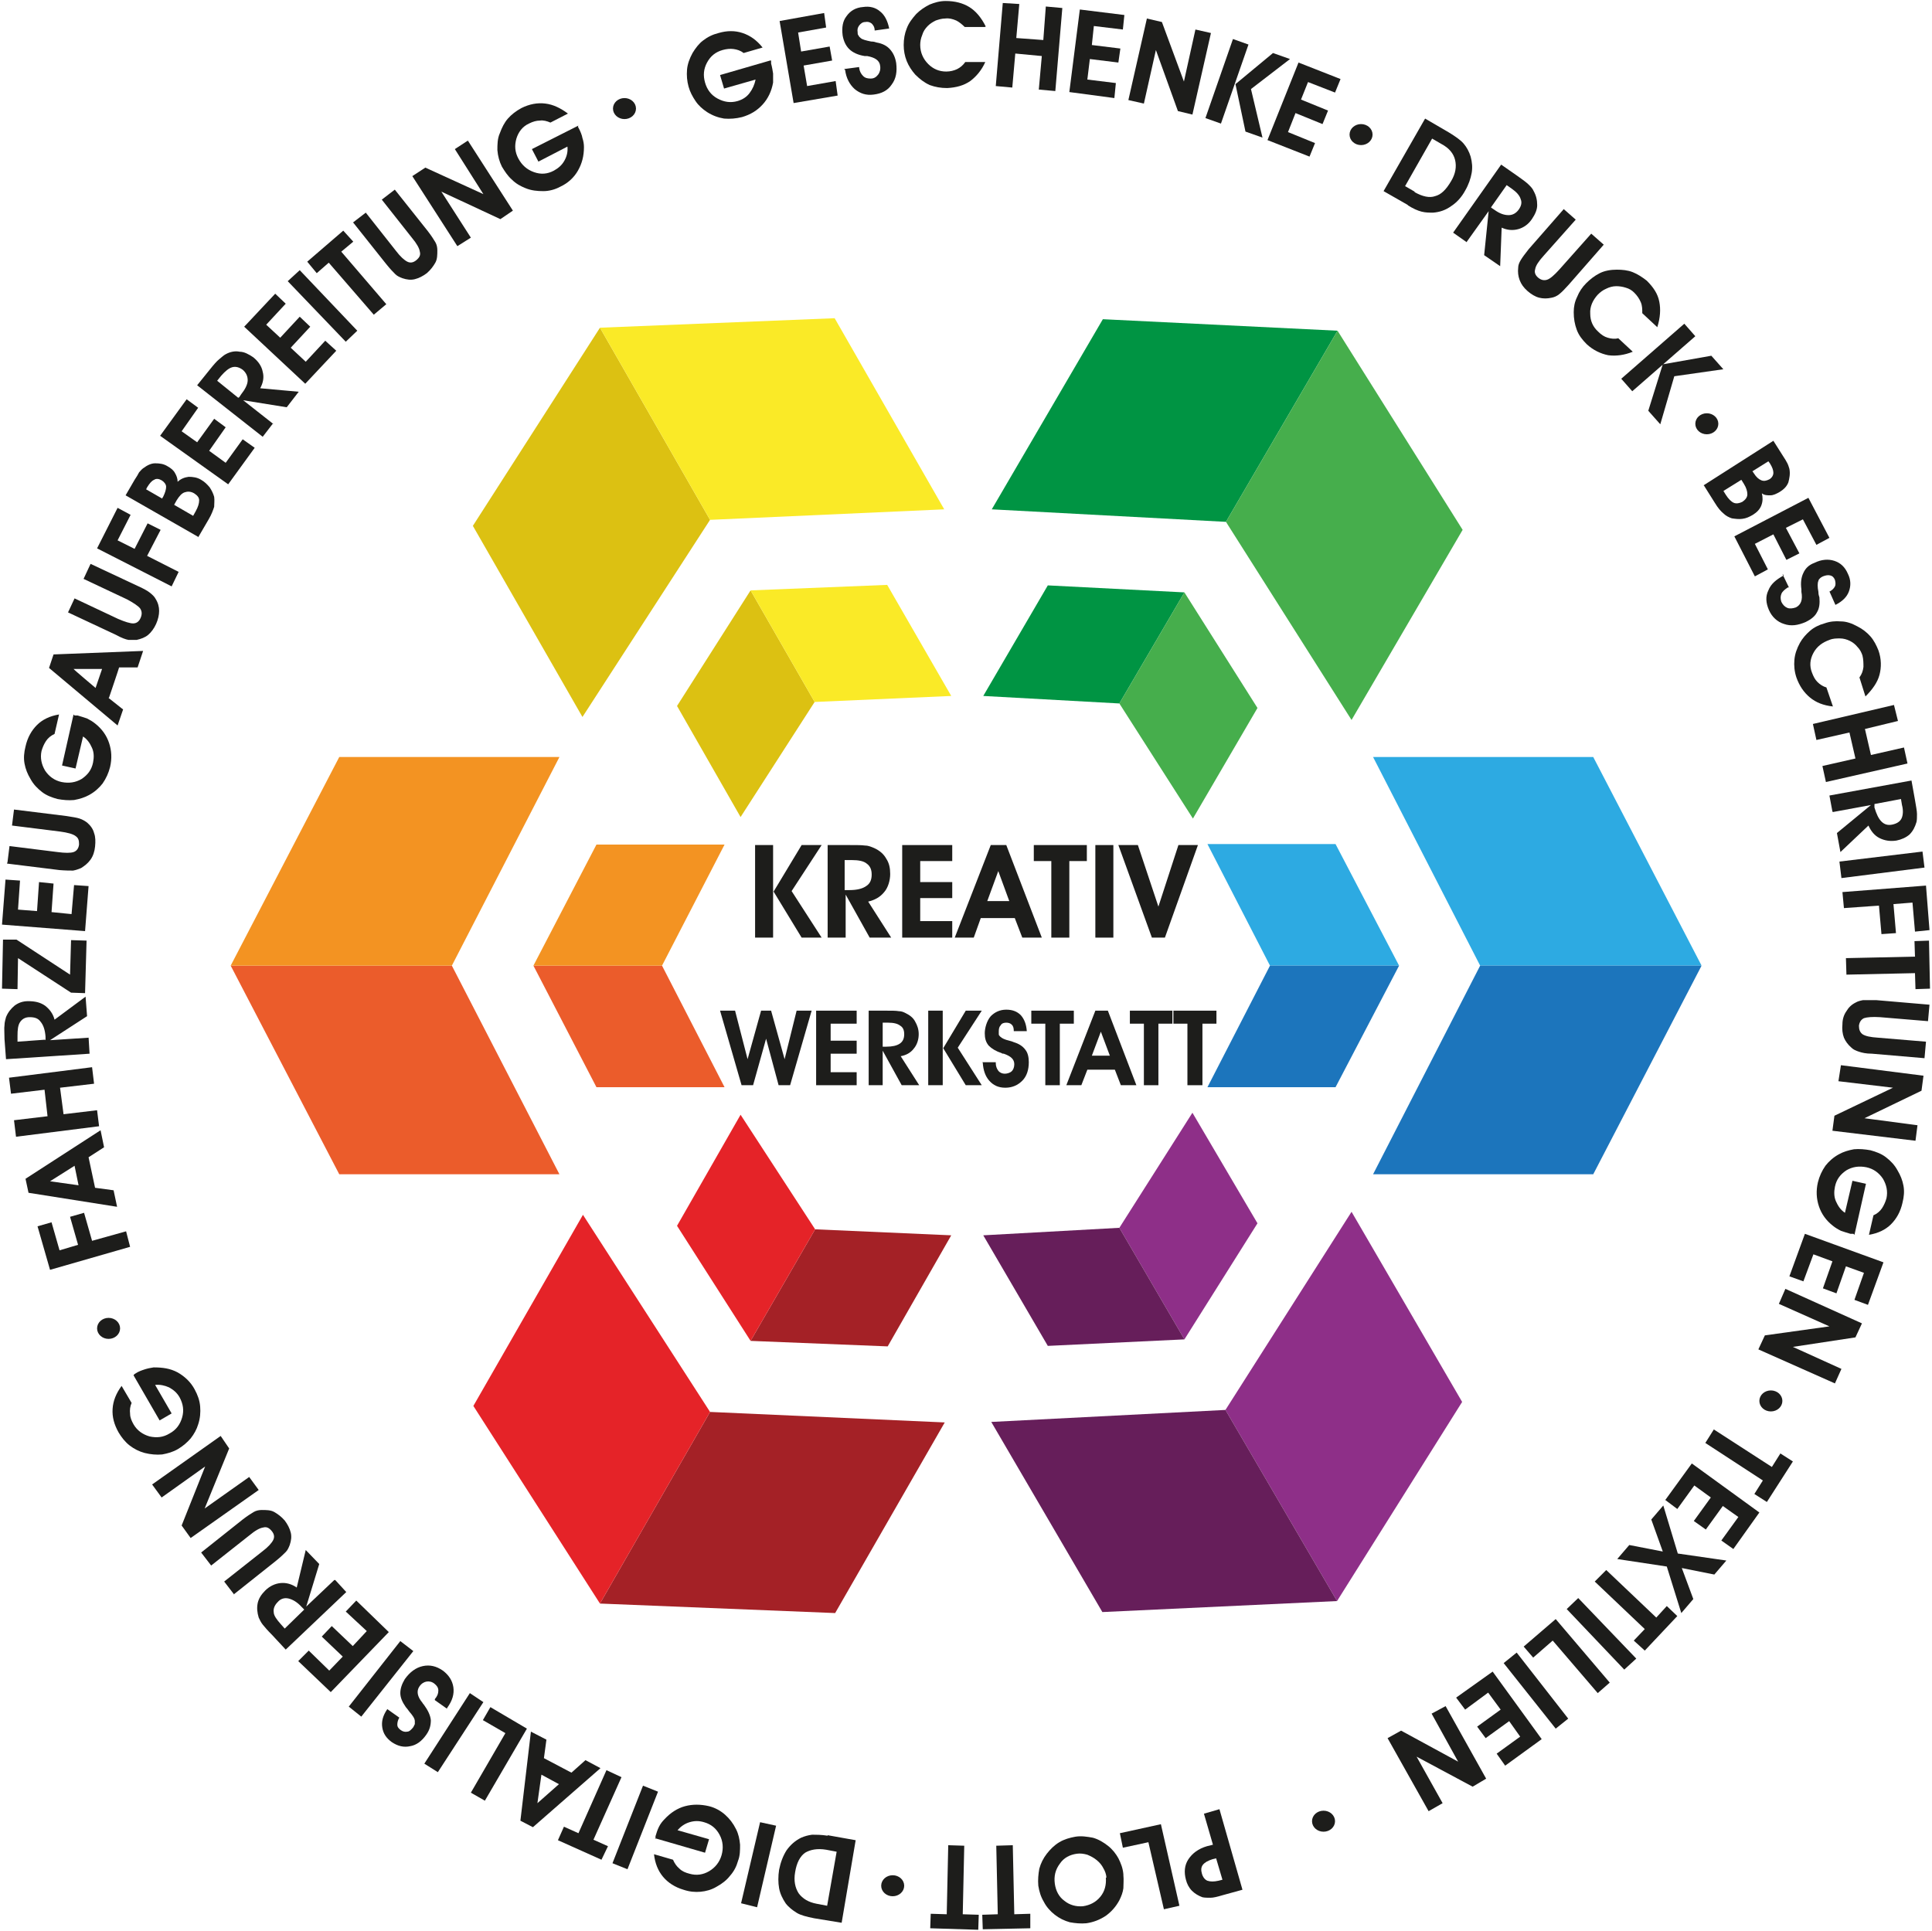 <?xml version="1.0" encoding="UTF-8"?>
<svg id="Ebene_1" data-name="Ebene 1" xmlns="http://www.w3.org/2000/svg" version="1.1" viewBox="0 0 386.1 385.9">
  <defs>
    <style>
      .cls-1 {
        fill: #f39322;
      }

      .cls-1, .cls-2, .cls-3, .cls-4, .cls-5, .cls-6, .cls-7, .cls-8, .cls-9, .cls-10, .cls-11, .cls-12, .cls-13 {
        stroke-width: 0px;
      }

      .cls-2 {
        fill: #eb5c2b;
      }

      .cls-3 {
        fill: #46ae4c;
      }

      .cls-4 {
        fill: #009443;
      }

      .cls-5 {
        fill: #8e2f88;
      }

      .cls-6 {
        fill: #e52328;
      }

      .cls-7 {
        fill: #faea27;
      }

      .cls-8 {
        fill: #a42126;
      }

      .cls-9 {
        fill: #661e5a;
      }

      .cls-10, .cls-14 {
        fill: #1d1d1b;
      }

      .cls-11 {
        fill: #1c75bc;
      }

      .cls-12 {
        fill: #2daae2;
      }

      .cls-14 {
        fill-rule: evenodd;
        stroke: #1d1d1b;
        stroke-miterlimit: 22.9;
        stroke-width: .6px;
      }

      .cls-13 {
        fill: #dcc112;
      }
    </style>
  </defs>
  <polygon class="cls-2" points="46.1 193 67.8 234.7 111.8 234.7 90.3 193 46.1 193 46.1 193"/>
  <polygon class="cls-1" points="111.8 151.3 67.8 151.3 46.1 193 90.3 193 111.8 151.3 111.8 151.3"/>
  <polygon class="cls-2" points="106.6 193 119.2 217.3 144.8 217.3 132.3 193 106.6 193 106.6 193"/>
  <polygon class="cls-1" points="144.8 168.8 119.2 168.8 106.6 193 132.3 193 144.8 168.8 144.8 168.8"/>
  <polygon class="cls-13" points="119.9 65.5 94.5 105.1 116.4 143.3 141.9 103.9 119.9 65.5 119.9 65.5"/>
  <polygon class="cls-7" points="188.7 101.8 166.8 63.6 166.8 63.6 119.9 65.5 141.9 103.9 188.7 101.8 188.7 101.8"/>
  <polygon class="cls-13" points="150 118 135.3 141.1 148 163.3 162.8 140.3 150 118 150 118"/>
  <polygon class="cls-7" points="190.1 139.1 177.3 116.9 150 118 162.8 140.3 190.1 139.1 190.1 139.1"/>
  <polygon class="cls-4" points="267.3 66.1 220.4 63.8 198.2 101.8 245 104.3 267.3 66.1 267.3 66.1"/>
  <polygon class="cls-3" points="270.1 143.9 292.3 105.9 267.3 66.1 245 104.3 270.1 143.9 270.1 143.9"/>
  <polygon class="cls-4" points="236.7 118.4 209.4 117 196.5 139.1 223.7 140.6 236.7 118.4 236.7 118.4"/>
  <polygon class="cls-3" points="238.4 163.6 251.3 141.5 236.7 118.4 223.7 140.6 238.4 163.6 238.4 163.6"/>
  <polygon class="cls-12" points="340 192.9 318.4 151.3 274.4 151.3 295.8 193 340 193 340 192.9 340 192.9"/>
  <polygon class="cls-11" points="274.4 234.7 318.4 234.7 340 193.1 340 193 295.8 193 274.4 234.7 274.4 234.7"/>
  <polygon class="cls-12" points="279.6 193 266.9 168.7 241.3 168.7 253.8 193 279.6 193 279.6 193"/>
  <polygon class="cls-11" points="241.3 217.3 266.9 217.3 279.6 193 253.8 193 241.3 217.3 241.3 217.3"/>
  <polygon class="cls-5" points="267.2 320 292.2 280.2 270.1 242.2 244.9 281.8 267.2 320 267.2 320"/>
  <polygon class="cls-9" points="198.1 284.2 220.3 322.2 267.2 320 244.9 281.8 198.1 284.2 198.1 284.2"/>
  <polygon class="cls-5" points="236.7 267.7 251.3 244.5 238.3 222.4 223.7 245.4 236.7 267.7 236.7 267.7"/>
  <polygon class="cls-9" points="196.5 246.9 209.4 269 236.7 267.7 223.7 245.4 196.5 246.9 196.5 246.9"/>
  <polygon class="cls-8" points="119.9 320.5 166.9 322.4 188.8 284.3 141.9 282.2 119.9 320.5 119.9 320.5"/>
  <polygon class="cls-6" points="116.5 242.8 94.6 281 119.9 320.5 141.9 282.2 116.5 242.8 116.5 242.8"/>
  <polygon class="cls-8" points="150 268 177.4 269.1 190.1 246.9 162.9 245.7 150 268 150 268"/>
  <polygon class="cls-6" points="148 222.8 135.3 245 150 268 162.9 245.7 148 222.8 148 222.8"/>
  <path class="cls-10" d="M154.6,178.2l5.6-9.3h4l-6,9.2,6,9.3h-4l-5.6-9.2h0ZM154.5,187.4h-3.6v-18.5h3.6v18.5h0Z"/>
  <path class="cls-10" d="M169,177.9h.8c1.5,0,2.6-.3,3.3-.8.8-.5,1.1-1.3,1.1-2.3s-.3-1.7-1-2.2c-.6-.5-1.6-.7-3-.7h-1.4v6h0ZM169,187.4h-3.6v-18.5h4.4c1.4,0,2.4,0,3.1.1.7,0,1.3.3,1.8.5,1.1.5,1.9,1.2,2.4,2.1.6.9.8,1.9.8,3.1s-.4,2.7-1.2,3.6c-.8,1-1.9,1.6-3.2,1.9l4.6,7.2h-4.3l-4.8-8.6v8.6h0Z"/>
  <polygon class="cls-10" points="190.3 187.4 180.3 187.4 180.3 168.9 190.3 168.9 190.3 172.1 183.9 172.1 183.9 176.3 190.3 176.3 190.3 179.5 183.9 179.5 183.9 184.1 190.3 184.1 190.3 187.4 190.3 187.4"/>
  <path class="cls-10" d="M201.7,180.1l-2.2-6-2.2,6h4.4ZM196,183.5l-1.4,3.9h-3.8l7.2-18.5h3.1l7.1,18.5h-3.9l-1.5-3.9h-6.9Z"/>
  <polygon class="cls-10" points="217.2 168.9 217.2 172.1 213.7 172.1 213.7 187.4 210.1 187.4 210.1 172.1 206.6 172.1 206.6 168.9 217.2 168.9 217.2 168.9"/>
  <polygon class="cls-10" points="218.9 187.4 218.9 168.9 222.5 168.9 222.5 187.4 218.9 187.4 218.9 187.4"/>
  <polygon class="cls-10" points="232.8 187.4 230.2 187.4 223.5 168.9 227.4 168.9 231.5 181.2 235.5 168.9 239.4 168.9 232.8 187.4 232.8 187.4"/>
  <polygon class="cls-10" points="143.9 202 146.9 202 149.4 211.7 152.1 202 154.1 202 156.8 211.7 159.2 202 162.2 202 157.9 216.9 155.6 216.9 153.1 207.6 150.5 216.9 148.2 216.9 143.9 202 143.9 202"/>
  <polygon class="cls-10" points="171.2 216.9 163.1 216.9 163.1 202 171.2 202 171.2 204.6 166 204.6 166 208 171.2 208 171.2 210.6 166 210.6 166 214.3 171.2 214.3 171.2 216.9 171.2 216.9"/>
  <path class="cls-10" d="M176.5,209.2h.6c1.2,0,2.1-.2,2.7-.6.6-.4.9-1,.9-1.9s-.3-1.4-.8-1.7c-.5-.4-1.3-.6-2.4-.6h-1.1v4.8h0ZM176.5,216.9h-2.9v-14.9h3.5c1.1,0,2,0,2.5.1.6,0,1,.2,1.4.4.8.4,1.5.9,1.9,1.7.4.7.7,1.5.7,2.5s-.3,2.1-1,2.9c-.6.8-1.5,1.3-2.6,1.5l3.7,5.8h-3.5l-3.8-6.9v6.9h0Z"/>
  <path class="cls-10" d="M188.5,209.5l4.5-7.5h3.2l-4.8,7.4,4.8,7.5h-3.2l-4.5-7.4h0ZM188.4,216.9h-2.9v-14.9h2.9v14.9h0Z"/>
  <path class="cls-10" d="M196.3,212.3h2.7s0,.2,0,.2c0,.6.2,1.1.5,1.5.3.4.8.6,1.3.6s1.1-.2,1.4-.5c.3-.3.5-.8.5-1.4,0-1-.7-1.6-2.1-2.1-.2,0-.3,0-.4-.1-1.2-.4-2-.9-2.6-1.5-.6-.7-.8-1.5-.8-2.5s.4-2.5,1.2-3.4c.8-.8,1.8-1.3,3.1-1.3s2.2.4,2.9,1.1c.7.8,1.1,1.8,1.2,3.2h-2.6c0-.6-.1-1-.4-1.3-.3-.3-.7-.4-1.1-.4s-.9.1-1.1.5c-.3.3-.4.7-.4,1.2s0,.4,0,.6c0,.2.1.3.3.5.3.3.9.6,1.8.8.4.1.7.2.9.3,1,.3,1.8.8,2.3,1.5.5.6.7,1.5.7,2.5,0,1.5-.4,2.8-1.3,3.7-.9.9-2,1.4-3.4,1.4s-2.4-.5-3.2-1.4c-.8-.9-1.2-2.1-1.3-3.6h0Z"/>
  <polygon class="cls-10" points="214.6 202 214.6 204.6 211.8 204.6 211.8 216.9 208.9 216.9 208.9 204.6 206.1 204.6 206.1 202 214.6 202 214.6 202"/>
  <path class="cls-10" d="M221.8,211l-1.8-4.8-1.8,4.8h3.6ZM217.3,213.8l-1.2,3.1h-3l5.8-14.9h2.5l5.7,14.9h-3.1l-1.2-3.1h-5.5Z"/>
  <polygon class="cls-10" points="234.3 202 234.3 204.6 231.5 204.6 231.5 216.9 228.6 216.9 228.6 204.6 225.8 204.6 225.8 202 234.3 202 234.3 202"/>
  <polygon class="cls-10" points="243.1 202 243.1 204.6 240.3 204.6 240.3 216.9 237.3 216.9 237.3 204.6 234.5 204.6 234.5 202 243.1 202 243.1 202"/>
  <path class="cls-14" d="M178.4,375.1c1.1,0,2,.8,2,1.8s-.9,1.8-2,1.8-2-.8-2-1.8.9-1.8,2-1.8h0Z"/>
  <path class="cls-14" d="M264.5,362.2c1.1,0,2,.8,2,1.8s-.9,1.8-2,1.8-2-.8-2-1.8.9-1.8,2-1.8h0Z"/>
  <path class="cls-14" d="M353.9,278.2c1.1,0,2,.8,2,1.8s-.9,1.8-2,1.8-2-.8-2-1.8.9-1.8,2-1.8h0Z"/>
  <path class="cls-14" d="M124.8,19.9c1.1,0,2,.8,2,1.8s-.9,1.8-2,1.8-2-.8-2-1.8.9-1.8,2-1.8h0Z"/>
  <path class="cls-14" d="M272,25.1c1.1,0,2,.8,2,1.8s-.9,1.8-2,1.8-2-.8-2-1.8.9-1.8,2-1.8h0Z"/>
  <path class="cls-14" d="M341.1,82.9c1.1,0,2,.8,2,1.8s-.9,1.8-2,1.8-2-.8-2-1.8.9-1.8,2-1.8h0Z"/>
  <path class="cls-14" d="M21.7,263.7c1.1,0,2,.8,2,1.8s-.9,1.8-2,1.8-2-.8-2-1.8.9-1.8,2-1.8h0Z"/>
  <path class="cls-10" d="M243.1,371.4l-.8.2c-.9.3-1.5.6-1.9,1.1-.4.5-.4,1.1-.2,1.8.2.7.6,1.2,1.1,1.4.6.2,1.3.2,2.2,0l.8-.2-1.3-4.4h0ZM240.6,362.5l3.1-.9,4.6,16.1-4,1.1c-1,.3-1.8.5-2.4.5-.6,0-1.1,0-1.6-.1-.8-.3-1.5-.7-2.1-1.3-.6-.6-1-1.4-1.2-2.2-.4-1.5-.3-2.9.5-4.1.8-1.2,2-2.1,3.7-2.6l1.2-.3-1.8-6.2h0Z"/>
  <polygon class="cls-10" points="223.8 366.4 232 364.6 235.7 380.9 232.6 381.6 229.5 368.2 224.4 369.3 223.8 366.4 223.8 366.4"/>
  <path class="cls-10" d="M221.1,375.3c0-.7-.3-1.4-.6-1.9-.3-.6-.7-1.1-1.3-1.6-.6-.5-1.2-.8-1.9-1.1-.7-.2-1.4-.3-2.1-.2-1.4.2-2.6.8-3.4,2-.9,1.2-1.2,2.5-1,4,.2,1.4.8,2.6,1.9,3.4,1.1.9,2.4,1.2,3.7,1.1,1.4-.2,2.6-.8,3.5-1.9.9-1.1,1.2-2.4,1.1-3.8h0ZM224.5,374.8c.1.9,0,1.8,0,2.6-.1.8-.4,1.6-.8,2.4-.7,1.3-1.6,2.3-2.7,3.1-1.2.8-2.5,1.3-3.9,1.5-1.1.1-2.2,0-3.3-.2-1.1-.3-2.1-.8-3-1.5-.9-.7-1.7-1.6-2.2-2.6-.6-1-.9-2-1.1-3.2-.1-1.2,0-2.3.2-3.4.3-1.1.8-2.1,1.5-3,.7-.9,1.5-1.7,2.5-2.3,1-.6,2.1-.9,3.2-1.1,1.2-.2,2.4,0,3.5.2,1.1.3,2.1.9,3,1.6.9.7,1.6,1.6,2.1,2.5.5,1,.9,2,1,3.2h0Z"/>
  <polygon class="cls-10" points="196.4 385.6 196.3 382.7 199.4 382.6 199.1 368.9 202.4 368.8 202.7 382.6 205.9 382.5 205.9 385.4 196.4 385.6 196.4 385.6"/>
  <polygon class="cls-10" points="185.9 385.4 186 382.5 189.2 382.6 189.5 368.8 192.7 368.9 192.4 382.6 195.6 382.7 195.5 385.7 185.9 385.4 185.9 385.4"/>
  <path class="cls-10" d="M165.1,369.7c-1.8-.3-3.2,0-4.2.6-1,.7-1.7,2-2,3.9-.3,1.7,0,3.1.7,4.2.8,1.1,2,1.8,3.6,2.1l2.1.4,1.9-10.8-2.1-.4h0ZM165.4,366.8l5.6,1-2.8,16.5-5.5-.9c-1.5-.3-2.7-.6-3.5-1.1-.8-.5-1.6-1.1-2.2-1.9-.6-.9-1.1-1.9-1.3-3-.2-1.1-.2-2.4,0-3.7.3-1.5.8-2.8,1.5-3.9.8-1.1,1.7-1.9,2.9-2.5.7-.3,1.4-.5,2.2-.6.8,0,1.8,0,3.1.2h0Z"/>
  <polygon class="cls-10" points="155.1 364.9 151.3 381.2 148.1 380.4 151.9 364.2 155.1 364.9 155.1 364.9"/>
  <path class="cls-10" d="M131,367.6c0,0,0-.1,0-.3,0-.1,0-.2,0-.3.2-.7.4-1.3.7-1.9.3-.6.7-1.1,1.1-1.5,1.2-1.3,2.6-2.2,4.1-2.6,1.5-.4,3.1-.4,4.8,0,1.2.3,2.3.9,3.2,1.7.9.8,1.6,1.7,2.2,2.9.5,1,.7,2,.8,3.1,0,1.1,0,2.2-.4,3.2-.3,1.1-.8,2.1-1.6,3-.7.9-1.6,1.6-2.7,2.2-1,.6-2.1.9-3.2,1-1.1.1-2.2,0-3.4-.4-1.7-.5-3.1-1.4-4.1-2.6-1-1.2-1.6-2.7-1.8-4.5l3.8,1.1c.3.7.7,1.3,1.3,1.8.5.5,1.2.8,2,1,1.4.4,2.7.2,3.9-.5,1.2-.7,2.1-1.8,2.5-3.2.4-1.4.3-2.8-.4-4.1-.7-1.3-1.7-2.1-3.1-2.5-1-.3-1.9-.3-2.9,0-1,.3-1.8.9-2.4,1.6l6.3,1.8-.8,2.7-10-2.9h0Z"/>
  <polygon class="cls-10" points="131.5 358.1 125.4 373.6 122.4 372.4 128.5 356.9 131.5 358.1 131.5 358.1"/>
  <polygon class="cls-10" points="111.5 367.8 112.7 365.1 115.6 366.4 121.2 353.8 124.2 355.2 118.6 367.7 121.5 369 120.2 371.7 111.5 367.8 111.5 367.8"/>
  <path class="cls-10" d="M108.2,354.7l-.8,5.7,4.3-3.8-3.5-1.9h0ZM114.2,354.3l2.8-2.5,3,1.6-13.5,11.8-2.5-1.3,2.1-17.8,3.1,1.6-.5,3.7,5.5,2.9h0Z"/>
  <polygon class="cls-10" points="98 341.2 105.3 345.5 96.9 359.9 94.1 358.3 101 346.4 96.5 343.8 98 341.2 98 341.2"/>
  <polygon class="cls-10" points="96.6 340.2 87.5 354.2 84.8 352.5 93.9 338.4 96.6 340.2 96.6 340.2"/>
  <path class="cls-10" d="M89.3,341.5l-2.4-1.7v-.2c.5-.6.7-1.1.7-1.7,0-.6-.3-1-.8-1.4-.5-.4-1.1-.5-1.6-.4-.5.1-1,.4-1.4,1-.6.9-.4,2,.6,3.2.1.2.2.3.3.4.8,1.1,1.3,2.1,1.4,3.1,0,1-.2,1.9-.9,2.9-.9,1.3-2,2.1-3.2,2.3-1.3.3-2.5,0-3.7-.8-1.1-.8-1.7-1.7-1.9-2.9-.2-1.2.1-2.4,1-3.7l2.4,1.7h0c-.3.5-.4,1-.4,1.4,0,.5.3.8.7,1.1.4.3.9.4,1.3.3.4,0,.8-.4,1.2-.9.1-.2.2-.4.3-.6,0-.2,0-.4,0-.6,0-.5-.4-1.1-1.1-1.9-.3-.4-.5-.7-.7-.9-.7-1-1.1-1.9-1.1-2.8,0-.9.3-1.8.9-2.8,1-1.4,2.2-2.3,3.6-2.6,1.4-.3,2.7,0,4,.9,1.2.9,1.9,2,2.1,3.3.2,1.4-.2,2.7-1.2,4.1h0Z"/>
  <polygon class="cls-10" points="82.6 330 72.2 343.1 69.7 341.1 80 328 82.6 330 82.6 330"/>
  <polygon class="cls-10" points="71.2 319.9 77.7 326.2 66.1 338.2 59.6 332 61.7 329.9 65.8 333.9 68.5 331.1 64.3 327.1 66.3 325 70.5 329 73.3 326 69.1 322.1 71.2 319.9 71.2 319.9"/>
  <path class="cls-10" d="M60.8,321.7l-.5-.5c-.9-1-1.8-1.5-2.6-1.7-.8-.2-1.6,0-2.2.7-.6.6-.9,1.3-.8,2,0,.7.6,1.5,1.4,2.4l.8.9,3.9-3.8h0ZM67,315.8l2.2,2.4-12.1,11.5-2.7-2.9c-.9-.9-1.5-1.6-1.9-2.1-.4-.5-.6-1-.8-1.4-.3-1-.4-1.9-.2-2.9.2-.9.7-1.7,1.5-2.5.9-.9,2-1.4,3.1-1.5,1.1-.1,2.2.2,3.2.9l1.8-7.5,2.7,2.8-2.6,8.5,5.6-5.3h0Z"/>
  <path class="cls-10" d="M46.8,318.7l-2-2.6,7.6-6c1.2-.9,1.9-1.7,2.2-2.3.3-.6.2-1.2-.3-1.8-.5-.6-1-.9-1.7-.7-.7.1-1.6.6-2.8,1.6l-7.6,6-2-2.6,8.3-6.6c.9-.7,1.7-1.2,2.2-1.5.5-.3,1.1-.4,1.6-.4.9,0,1.8,0,2.5.4.7.4,1.4.9,2.1,1.7.6.8,1,1.6,1.2,2.4.2.8.1,1.6-.2,2.5-.2.5-.4,1-.8,1.4-.4.4-1,1-2,1.8l-8.3,6.6h0Z"/>
  <polygon class="cls-10" points="49.8 295.2 51.7 297.8 38.1 307.4 36.3 304.9 41 293.1 32.3 299.3 30.4 296.7 44.1 287 45.8 289.5 40.9 301.5 49.8 295.2 49.8 295.2"/>
  <path class="cls-10" d="M26.7,274.8c0,0,.1,0,.2-.2.1,0,.2-.1.2-.1.6-.4,1.2-.6,1.8-.8.6-.2,1.2-.3,1.8-.4,1.8,0,3.3.2,4.8,1,1.4.8,2.6,1.9,3.4,3.4.6,1.1,1,2.2,1.1,3.4.1,1.2,0,2.4-.4,3.6-.3,1-.8,1.9-1.5,2.8-.7.8-1.5,1.5-2.5,2.1-1,.6-2.1.9-3.2,1.1-1.1.1-2.3,0-3.5-.3-1.1-.3-2.1-.8-3-1.5-.9-.7-1.6-1.6-2.2-2.6-.9-1.6-1.3-3.1-1.2-4.7.1-1.6.7-3.1,1.8-4.6l2,3.4c-.3.7-.4,1.4-.3,2.2,0,.7.3,1.4.7,2.1.7,1.2,1.8,2,3.2,2.4,1.4.3,2.7.2,4-.6,1.3-.7,2.1-1.8,2.5-3.2.4-1.4.2-2.7-.5-4-.5-.9-1.2-1.5-2.1-2-.9-.4-1.8-.6-2.8-.5l3.3,5.7-2.4,1.4-5.2-9h0Z"/>
  <polygon class="cls-10" points="26 249.2 10 253.8 7.5 245.1 10.3 244.3 11.9 249.9 15.6 248.8 14 243.2 16.8 242.4 18.4 248 25.2 246.1 26 249.2 26 249.2"/>
  <path class="cls-10" d="M14.9,233l-4.9,3.1,5.7.8-.8-3.9h0ZM19,237.4l3.7.5.7,3.3-17.7-2.8-.6-2.8,15-9.7.7,3.4-3.1,2,1.3,6.1h0Z"/>
  <polygon class="cls-10" points="12.7 222.7 19.4 221.9 19.8 225.1 3.2 227.2 2.8 223.9 9.5 223.1 8.9 217.8 2.2 218.6 1.8 215.4 18.4 213.3 18.8 216.6 12 217.4 12.7 222.7 12.7 222.7"/>
  <path class="cls-10" d="M9.1,207.9v-.7c-.1-1.3-.4-2.3-1-3-.5-.7-1.2-.9-2.2-.9-.9,0-1.5.4-1.9,1-.4.6-.5,1.5-.5,2.7v1.2c0,0,5.5-.4,5.5-.4h0ZM17.7,207.3l.2,3.3-16.7,1.1-.3-4c0-1.3-.1-2.2,0-2.8,0-.6.2-1.2.3-1.6.4-1,1-1.7,1.7-2.3.8-.6,1.7-.9,2.7-.9,1.3,0,2.4.2,3.4.9.9.7,1.6,1.6,1.9,2.8l6.2-4.6.3,3.9-7.4,4.8,7.7-.5h0Z"/>
  <polygon class="cls-10" points="17.3 188 17 198.5 14.2 198.4 3.6 191.5 3.5 197.7 .4 197.6 .6 187.8 3.3 187.8 14 194.8 14.2 187.9 17.3 188 17.3 188"/>
  <polygon class="cls-10" points="17.7 177.1 17 186.1 .4 184.8 1.1 175.8 4 176 3.6 181.8 7.4 182.1 7.8 176.3 10.7 176.6 10.3 182.3 14.3 182.7 14.8 176.9 17.7 177.1 17.7 177.1"/>
  <path class="cls-10" d="M1.5,172.3l.4-3.2,9.6,1.2c1.5.2,2.6.2,3.2,0,.6-.2,1-.7,1.1-1.5,0-.8-.1-1.3-.7-1.7-.5-.4-1.6-.7-3.1-.9l-9.6-1.2.4-3.2,10.5,1.3c1.2.2,2,.3,2.6.5.6.2,1.1.5,1.5.8.7.6,1.2,1.3,1.4,2.1.3.8.3,1.7.2,2.7-.1,1-.4,1.9-.9,2.6-.5.7-1.1,1.2-1.9,1.7-.5.2-1,.4-1.6.5-.6,0-1.5,0-2.7-.1l-10.5-1.3h0Z"/>
  <path class="cls-10" d="M14.9,143c0,0,.2,0,.3,0,.1,0,.2,0,.3,0,.7.2,1.3.4,1.9.6.6.3,1.1.6,1.6,1,1.4,1.1,2.3,2.4,2.8,3.9.5,1.5.6,3.1.2,4.8-.3,1.2-.8,2.3-1.5,3.3-.7.9-1.6,1.7-2.7,2.3-.9.5-1.9.8-3,1-1.1.1-2.2,0-3.3-.2-1.1-.3-2.2-.7-3.1-1.4-.9-.7-1.7-1.5-2.3-2.6-.6-1-1-2-1.2-3.1-.2-1.1-.1-2.2.2-3.4.4-1.8,1.2-3.2,2.3-4.3,1.1-1.1,2.6-1.8,4.4-2.1l-.9,3.9c-.7.3-1.3.8-1.7,1.4-.4.6-.7,1.3-.9,2-.3,1.4,0,2.7.7,3.9.8,1.2,1.9,2,3.3,2.3,1.5.3,2.8.1,4-.6,1.2-.8,2-1.8,2.3-3.3.2-1,.2-2-.2-2.9-.4-.9-.9-1.7-1.8-2.3l-1.5,6.4-2.7-.6,2.3-10.2h0Z"/>
  <path class="cls-10" d="M20.4,133.7h-5.7c0,.1,4.4,3.8,4.4,3.8l1.3-3.8h0ZM21.7,139.5l2.9,2.3-1.1,3.2-13.7-11.5.9-2.7,17.9-.7-1.1,3.3h-3.7c0,.1-2,6-2,6h0Z"/>
  <path class="cls-10" d="M13.5,122.6l1.4-3,8.7,4.1c1.4.6,2.4.9,3,.9.7,0,1.2-.4,1.5-1.1.3-.7.3-1.3-.1-1.9-.4-.5-1.3-1.1-2.6-1.8l-8.7-4.1,1.4-3,9.6,4.5c1.1.5,1.8.9,2.3,1.3.5.4.9.8,1.1,1.2.5.8.7,1.6.7,2.4,0,.8-.2,1.7-.6,2.6-.4.9-1,1.7-1.6,2.2-.6.5-1.4.8-2.3,1-.5,0-1.1,0-1.6,0-.6-.1-1.4-.4-2.5-1l-9.6-4.5h0Z"/>
  <polygon class="cls-10" points="34.3 117.2 19.4 109.6 23.5 101.5 26.1 102.9 23.5 108 26.9 109.7 29.5 104.6 32.1 105.9 29.4 111.1 35.7 114.3 34.3 117.2 34.3 117.2"/>
  <path class="cls-10" d="M32.4,99.6l.2-.3c.4-.8.6-1.5.6-2,0-.5-.4-1-.9-1.3-.5-.3-1.1-.4-1.5-.1-.5.2-.9.7-1.4,1.5l-.2.4,3.3,1.9h0ZM38.6,103.1l.5-.9c.5-.9.7-1.6.7-2.2,0-.6-.4-1-1-1.4-.7-.4-1.3-.4-1.9-.2-.6.2-1.1.8-1.6,1.6l-.5.9,3.8,2.2h0ZM39.6,107.3l-14.5-8.3,1.8-3.1c.4-.6.7-1.1.9-1.5.3-.3.5-.6.8-.8.8-.6,1.6-1,2.4-1,.9,0,1.7.1,2.5.6.7.4,1.2.8,1.5,1.4.3.5.5,1.1.5,1.7.6-.6,1.4-.9,2.2-1,.8,0,1.7.1,2.5.6.7.4,1.2.9,1.7,1.5.4.6.7,1.2.9,1.9.1.7,0,1.3,0,2-.2.6-.5,1.5-1.1,2.5l-2.1,3.6h0Z"/>
  <polygon class="cls-10" points="50.9 89.5 45.6 96.8 32 87.1 37.3 79.8 39.6 81.5 36.3 86.2 39.4 88.4 42.8 83.7 45.1 85.4 41.8 90.1 45.1 92.5 48.5 87.8 50.9 89.5 50.9 89.5"/>
  <path class="cls-10" d="M47.8,79.4l.4-.6c.8-1,1.3-2,1.3-2.8,0-.8-.3-1.5-1-2.1-.7-.5-1.4-.7-2.1-.5-.7.2-1.4.8-2.2,1.7l-.8,1,4.2,3.4h0ZM54.5,84.7l-2,2.6-13.1-10.3,2.5-3.1c.8-1,1.4-1.7,1.9-2.1.5-.4.9-.8,1.3-1,.9-.5,1.9-.7,2.8-.5.9,0,1.8.5,2.7,1.1,1,.8,1.7,1.8,1.9,2.9.3,1.1.1,2.2-.5,3.3l7.7.7-2.4,3.1-8.7-1.4,6.1,4.8h0Z"/>
  <polygon class="cls-10" points="67.2 70.1 61 76.7 48.8 65.3 55 58.7 57.1 60.7 53.2 64.9 56 67.5 59.9 63.3 62 65.3 58.1 69.5 61.1 72.3 65 68.1 67.2 70.1 67.2 70.1"/>
  <polygon class="cls-10" points="69.1 68.3 57.5 56.2 59.9 54 71.4 66.1 69.1 68.3 69.1 68.3"/>
  <polygon class="cls-10" points="68.6 46.1 70.6 48.3 68.2 50.3 77.2 60.8 74.7 62.9 65.7 52.5 63.3 54.6 61.4 52.3 68.6 46.1 68.6 46.1"/>
  <path class="cls-10" d="M70.5,44.5l2.6-2,6,7.6c.9,1.2,1.7,1.9,2.3,2.2.6.3,1.2.2,1.8-.3.6-.5.9-1,.7-1.7-.1-.7-.6-1.6-1.6-2.8l-6-7.6,2.6-2,6.6,8.3c.7.9,1.2,1.7,1.5,2.2.3.5.4,1.1.4,1.6,0,.9,0,1.8-.4,2.5-.4.7-.9,1.4-1.7,2.1-.8.6-1.6,1-2.4,1.2-.8.2-1.6.1-2.5-.2-.5-.2-1-.4-1.4-.8-.4-.4-1-1-1.8-2l-6.6-8.3h0Z"/>
  <polygon class="cls-10" points="94.1 47.5 91.4 49.2 82.4 35.2 85 33.5 96.6 38.8 90.9 29.8 93.5 28.1 102.5 42.1 100 43.8 88.2 38.3 94.1 47.5 94.1 47.5"/>
  <path class="cls-10" d="M115.5,25.3c0,0,0,.1.1.2,0,.1.1.2.1.2.3.6.6,1.3.7,1.9.2.6.3,1.2.3,1.8,0,1.8-.4,3.3-1.2,4.7-.8,1.4-2,2.5-3.5,3.2-1.1.6-2.3.9-3.4.9-1.2,0-2.4-.1-3.6-.6-1-.4-1.9-.9-2.7-1.7-.8-.7-1.4-1.6-2-2.6-.5-1-.8-2.1-.9-3.3,0-1.1,0-2.3.5-3.4.4-1.1.9-2.1,1.6-2.9.7-.8,1.6-1.5,2.7-2.1,1.6-.8,3.2-1.1,4.8-.9,1.6.2,3,.9,4.5,2l-3.5,1.8c-.7-.3-1.4-.5-2.1-.4-.7,0-1.4.2-2.2.6-1.3.6-2.1,1.7-2.5,3-.4,1.4-.3,2.7.4,4,.7,1.3,1.7,2.2,3.1,2.7,1.4.5,2.7.4,4-.3.9-.5,1.6-1.1,2.1-2,.5-.9.7-1.8.6-2.8l-5.8,3-1.3-2.5,9.3-4.7h0Z"/>
  <path class="cls-10" d="M154.1,12.1c0,0,0,.1,0,.3,0,.1,0,.2,0,.3.2.7.3,1.4.4,2,0,.6,0,1.2,0,1.8-.3,1.7-1,3.2-2.1,4.4-1.1,1.2-2.4,2-4.1,2.5-1.2.3-2.4.4-3.6.3-1.2-.2-2.3-.6-3.4-1.3-.9-.6-1.7-1.3-2.3-2.2-.6-.9-1.1-1.8-1.4-2.9-.3-1.1-.4-2.2-.3-3.4.1-1.1.5-2.2,1.1-3.3.6-1,1.3-1.9,2.1-2.5.9-.7,1.9-1.2,3.1-1.5,1.7-.5,3.3-.5,4.8,0,1.5.5,2.8,1.4,4,2.9l-3.8,1.1c-.6-.5-1.3-.7-2-.8-.7-.1-1.5,0-2.2.2-1.4.4-2.4,1.2-3.1,2.5-.7,1.3-.8,2.6-.4,4,.4,1.4,1.2,2.5,2.5,3.2,1.3.7,2.6.9,4,.5,1-.3,1.8-.8,2.4-1.6.6-.8,1-1.7,1.2-2.7l-6.3,1.8-.8-2.7,10-2.9h0Z"/>
  <polygon class="cls-10" points="167.4 19.1 158.6 20.6 155.8 4.2 164.7 2.6 165.1 5.5 159.5 6.5 160.1 10.3 165.8 9.3 166.3 12.1 160.6 13.1 161.3 17.2 167 16.2 167.4 19.1 167.4 19.1"/>
  <path class="cls-10" d="M168.7,13.8l3-.4v.2c.1.7.4,1.2.8,1.6.4.4.9.5,1.5.5.7,0,1.1-.3,1.5-.8.3-.4.5-1,.4-1.7-.1-1.1-1-1.7-2.6-2-.2,0-.4,0-.5,0-1.3-.2-2.4-.7-3.1-1.4-.7-.7-1.1-1.6-1.3-2.7-.2-1.6,0-2.9.8-3.9.7-1,1.8-1.7,3.3-1.8,1.3-.2,2.5.1,3.4.9.9.7,1.5,1.9,1.8,3.4l-2.9.4h0c0-.7-.3-1.1-.6-1.4-.4-.3-.8-.4-1.3-.3-.5,0-.9.3-1.2.7-.3.4-.4.8-.3,1.4,0,.2,0,.5.2.6,0,.2.2.3.4.5.3.3,1.1.5,2.1.7.5,0,.8.1,1.1.2,1.2.2,2.1.7,2.7,1.4.6.7,1,1.5,1.2,2.7.2,1.7,0,3.1-.9,4.3-.8,1.2-2,1.8-3.6,2-1.5.2-2.7-.2-3.8-1.1-1-.9-1.7-2.2-1.9-3.8h0Z"/>
  <path class="cls-10" d="M196.8,5.4h-4c-.5-.5-1.1-1-1.7-1.3-.7-.3-1.4-.5-2.2-.4-.7,0-1.3.2-1.9.4-.6.3-1.1.6-1.6,1.1-.5.5-.9,1.1-1.1,1.8-.3.7-.4,1.4-.4,2,0,1.5.6,2.8,1.6,3.8,1,1,2.2,1.5,3.6,1.5.8,0,1.6-.2,2.2-.5.6-.3,1.2-.8,1.6-1.4h4c-.7,1.6-1.8,2.9-3,3.8-1.3.9-2.8,1.3-4.6,1.4-1.3,0-2.4-.2-3.5-.6-1.1-.5-2-1.2-2.9-2.1-.7-.8-1.3-1.7-1.7-2.7-.4-1-.6-2.1-.6-3.2,0-1.2.2-2.3.6-3.3.4-1.1,1.1-2,1.9-2.9.8-.8,1.7-1.4,2.7-1.9,1-.4,2-.7,3.2-.7,1.8,0,3.4.4,4.7,1.2,1.3.8,2.4,2.1,3.3,3.9h0Z"/>
  <polygon class="cls-10" points="202.9 10.7 202.3 17.5 199 17.2 200.4 .6 203.7 .8 203.1 7.6 208.5 8 209 1.3 212.3 1.6 210.9 18.2 207.6 17.9 208.2 11.2 202.9 10.7 202.9 10.7"/>
  <polygon class="cls-10" points="222.7 19.6 213.7 18.4 215.8 1.9 224.7 3 224.4 5.9 218.6 5.2 218.2 9 223.9 9.7 223.5 12.5 217.8 11.8 217.3 15.9 223 16.6 222.7 19.6 222.7 19.6"/>
  <polygon class="cls-10" points="228.6 20.7 225.5 20 229.2 3.7 232.2 4.4 236.6 16.3 238.9 5.9 242 6.6 238.3 22.9 235.4 22.2 231 10 228.6 20.7 228.6 20.7"/>
  <path class="cls-10" d="M246.8,16.9l7.6-6.3,3.4,1.2-7.8,6,2.3,9.7-3.4-1.2-2-9.5h0ZM244,24.7l-3.1-1.1,5.5-15.8,3.1,1.1-5.5,15.8h0Z"/>
  <polygon class="cls-10" points="261.7 31.3 253.3 28 259.5 12.5 267.9 15.8 266.8 18.5 261.4 16.4 260 19.9 265.4 22.1 264.3 24.8 258.9 22.6 257.4 26.4 262.8 28.6 261.7 31.3 261.7 31.3"/>
  <path class="cls-10" d="M282.7,38.4c1.6.9,3,1.2,4.1.8,1.2-.3,2.2-1.3,3.2-3,.9-1.5,1.1-2.9.8-4.2-.3-1.3-1.2-2.4-2.7-3.2l-1.9-1.1-5.4,9.5,1.9,1.1h0ZM281.4,41l-4.9-2.8,8.3-14.5,4.8,2.8c1.3.8,2.3,1.5,2.9,2.2.6.7,1.1,1.6,1.4,2.6.3,1.1.4,2.2.2,3.3-.2,1.1-.6,2.3-1.3,3.5-.7,1.3-1.7,2.4-2.8,3.1-1.1.8-2.3,1.2-3.6,1.3-.8,0-1.5,0-2.3-.2-.8-.2-1.7-.6-2.8-1.3h0Z"/>
  <path class="cls-10" d="M298,41.5l.6.4c1.1.8,2,1.1,2.9,1.1.8,0,1.5-.4,2-1.1.5-.7.7-1.4.4-2.1-.2-.7-.8-1.4-1.8-2.1l-1-.7-3.1,4.4h0ZM293.1,48.4l-2.7-1.9,9.6-13.6,3.3,2.3c1,.7,1.8,1.3,2.2,1.7.4.4.8.8,1,1.3.5.9.7,1.8.7,2.8,0,.9-.4,1.8-1,2.7-.7,1.1-1.7,1.8-2.8,2.1-1.1.3-2.2.2-3.3-.3l-.3,7.7-3.2-2.2.9-8.8-4.5,6.3h0Z"/>
  <path class="cls-10" d="M312.4,41.7l2.5,2.2-6.4,7.2c-1,1.1-1.6,2-1.7,2.7-.2.6,0,1.2.6,1.7.6.5,1.2.6,1.8.4.6-.2,1.4-.9,2.4-2l6.4-7.2,2.5,2.2-7,8c-.8.9-1.4,1.5-1.9,1.9-.5.4-1,.6-1.5.7-.9.2-1.7.2-2.5,0-.8-.2-1.6-.7-2.3-1.3-.8-.7-1.3-1.4-1.6-2.2-.3-.8-.4-1.6-.3-2.5,0-.5.2-1,.5-1.5.3-.5.8-1.2,1.6-2.2l7-8h0Z"/>
  <path class="cls-10" d="M331.1,65.3l-2.9-2.7c0-.8,0-1.5-.3-2.2-.3-.7-.7-1.3-1.3-1.9-.5-.5-1-.8-1.7-1-.6-.2-1.3-.3-1.9-.3-.7,0-1.4.2-2,.5-.7.3-1.2.7-1.7,1.2-1,1.1-1.6,2.4-1.5,3.8,0,1.4.5,2.6,1.6,3.6.6.6,1.2,1,1.9,1.2.7.2,1.4.3,2.1.1l2.9,2.7c-1.7.7-3.4.9-4.9.7-1.5-.3-3-1-4.3-2.2-.9-.9-1.6-1.8-2-2.9-.4-1.1-.6-2.2-.6-3.5,0-1.1.2-2.1.7-3.1.4-1,1-1.9,1.8-2.7.8-.8,1.7-1.5,2.7-2,1-.5,2.2-.7,3.4-.7,1.1,0,2.2.1,3.2.5,1,.4,1.9,1,2.8,1.7,1.3,1.3,2.2,2.6,2.5,4.2.3,1.5.2,3.2-.4,5.1h0Z"/>
  <path class="cls-10" d="M332.4,72.8l9.6-1.7,2.4,2.7-9.8,1.4-2.8,9.6-2.4-2.7,2.9-9.3h0ZM326.2,78.2l-2.2-2.5,12.6-11,2.2,2.5-12.6,11h0Z"/>
  <path class="cls-10" d="M350.3,94.3l.2.3c.5.8,1,1.2,1.5,1.4.5.2,1,.1,1.6-.2.5-.3.8-.8.8-1.3,0-.5-.2-1.1-.7-1.9l-.3-.4-3.2,2h0ZM344.4,98.1l.5.8c.5.8,1.1,1.4,1.6,1.6.5.2,1.1.1,1.7-.2.6-.4,1-.9,1-1.5,0-.6-.2-1.3-.7-2.1l-.5-.8-3.7,2.3h0ZM340.3,97.1l14.1-9,1.9,3c.4.6.7,1.1.9,1.5.2.4.3.8.4,1.1.2,1,0,1.9-.2,2.7-.3.8-.9,1.4-1.7,1.9-.7.4-1.3.7-1.9.7-.6,0-1.2,0-1.7-.4.2.8.2,1.6-.1,2.4-.3.8-.9,1.4-1.7,1.9-.7.4-1.3.7-2.1.8-.7.1-1.4,0-2.1-.1-.6-.2-1.2-.5-1.7-1-.5-.4-1.1-1.1-1.7-2.1l-2.2-3.5h0Z"/>
  <polygon class="cls-10" points="350.7 115.2 346.6 107.2 361.4 99.5 365.6 107.5 363 108.9 360.3 103.8 356.9 105.5 359.6 110.6 357 111.9 354.4 106.8 350.7 108.7 353.3 113.8 350.7 115.2 350.7 115.2"/>
  <path class="cls-10" d="M356.2,114.7l1.3,2.7h-.2c-.6.4-1.1.8-1.3,1.3-.2.5-.2,1,0,1.6.3.6.7,1,1.2,1.2.5.2,1.1.1,1.7-.1,1-.5,1.4-1.5,1.1-3.1,0-.2,0-.4,0-.5-.2-1.4,0-2.5.4-3.3.4-.9,1.1-1.6,2.2-2,1.4-.7,2.8-.8,4-.4,1.2.4,2.1,1.2,2.7,2.6.6,1.2.6,2.4.2,3.5-.4,1.1-1.3,2-2.7,2.7l-1.2-2.7h.1c.5-.3.8-.6,1-1,.2-.4.1-.9,0-1.3-.2-.5-.5-.8-1-.9-.4-.1-.9,0-1.4.2-.2.1-.4.2-.6.4-.1.1-.3.3-.3.5-.2.4-.2,1.2,0,2.2,0,.5.1.8.2,1.1.1,1.2,0,2.2-.5,3-.4.8-1.2,1.4-2.2,1.9-1.6.7-3,.9-4.4.4-1.3-.4-2.4-1.4-3-2.8-.6-1.4-.7-2.7-.1-3.9.5-1.3,1.6-2.2,3.1-3h0Z"/>
  <path class="cls-10" d="M372.8,139.2l-1.2-3.8c.5-.7.7-1.3.8-2.1,0-.7,0-1.5-.2-2.3-.2-.6-.5-1.2-1-1.7-.4-.5-.9-.9-1.5-1.2-.6-.3-1.3-.5-2-.5-.7,0-1.4,0-2.1.3-1.4.5-2.5,1.3-3.2,2.6-.7,1.3-.8,2.6-.3,3.9.3.8.6,1.4,1.1,1.9.5.5,1.1.9,1.8,1.1l1.3,3.8c-1.9-.2-3.4-.8-4.6-1.8-1.2-1-2.1-2.3-2.7-4-.4-1.2-.5-2.4-.4-3.5.1-1.2.5-2.3,1.1-3.4.5-.9,1.2-1.7,2-2.4.8-.7,1.8-1.2,2.9-1.5,1.1-.4,2.2-.5,3.3-.4,1.1,0,2.2.4,3.3,1,1,.5,1.9,1.2,2.6,2,.7.8,1.2,1.8,1.6,2.8.6,1.7.6,3.4.2,4.9-.4,1.5-1.4,2.9-2.8,4.3h0Z"/>
  <polygon class="cls-10" points="369.6 146.4 363 147.9 362.3 144.7 378.5 140.9 379.3 144.1 372.7 145.7 373.9 150.9 380.5 149.4 381.2 152.6 364.9 156.3 364.2 153.1 370.8 151.6 369.6 146.4 369.6 146.4"/>
  <path class="cls-10" d="M374.6,160.7v.7c.4,1.3.8,2.2,1.4,2.8.6.6,1.3.8,2.2.6.9-.2,1.5-.6,1.8-1.2.3-.6.4-1.6.1-2.7l-.2-1.2-5.3,1h0ZM366.2,162.2l-.6-3.2,16.4-3,.7,3.9c.2,1.2.4,2.2.4,2.8,0,.6,0,1.2-.1,1.6-.3,1-.7,1.8-1.4,2.5-.7.6-1.6,1-2.6,1.2-1.3.2-2.4,0-3.4-.5-1-.5-1.7-1.4-2.2-2.5l-5.6,5.3-.7-3.8,6.8-5.6-7.6,1.4h0Z"/>
  <polygon class="cls-10" points="367.6 172.2 384.2 170.2 384.6 173.4 368 175.5 367.6 172.2 367.6 172.2"/>
  <polygon class="cls-10" points="368.2 178.3 384.9 177 385.6 185.9 382.7 186.2 382.2 180.4 378.4 180.7 378.9 186.5 376 186.7 375.5 181 368.5 181.5 368.2 178.3 368.2 178.3"/>
  <polygon class="cls-10" points="385.7 197.6 382.8 197.7 382.7 194.5 369 194.8 368.9 191.5 382.7 191.2 382.6 188.1 385.5 188 385.7 197.6 385.7 197.6"/>
  <path class="cls-10" d="M385.6,200.8l-.3,3.3-9.6-.8c-1.5-.1-2.6,0-3.2.2-.6.3-.9.8-1,1.5,0,.8.2,1.3.7,1.7.6.4,1.6.6,3.1.7l9.6.8-.3,3.3-10.5-.9c-1.2,0-2-.2-2.6-.4-.6-.2-1.1-.4-1.5-.8-.7-.6-1.2-1.3-1.5-2-.3-.8-.4-1.7-.3-2.7,0-1,.3-1.9.8-2.6.4-.7,1-1.3,1.8-1.7.5-.3,1-.4,1.5-.5.6,0,1.5,0,2.7,0l10.5.9h0Z"/>
  <polygon class="cls-10" points="367.4 216.1 367.9 212.9 384.4 215 384 218 372.6 223.5 383.2 224.9 382.8 228 366.2 226 366.6 223 378.3 217.4 367.4 216.1 367.4 216.1"/>
  <path class="cls-10" d="M370.4,246.6c0,0-.2,0-.3,0-.1,0-.2,0-.3,0-.7-.2-1.3-.4-1.9-.6-.6-.3-1.1-.6-1.6-1-1.4-1.1-2.3-2.4-2.8-3.9-.5-1.5-.6-3.1-.2-4.8.3-1.2.8-2.3,1.5-3.3.7-.9,1.6-1.7,2.7-2.3.9-.5,1.9-.8,3-1,1.1-.1,2.2,0,3.3.2,1.1.3,2.2.7,3.1,1.4.9.7,1.7,1.5,2.3,2.6.6,1,1,2,1.2,3.1.2,1.1.1,2.2-.2,3.4-.4,1.8-1.2,3.2-2.3,4.3-1.1,1.1-2.6,1.8-4.4,2.1l.9-3.9c.7-.3,1.3-.8,1.7-1.4.4-.6.7-1.3.9-2,.3-1.4,0-2.7-.7-3.9-.8-1.2-1.9-2-3.3-2.3-1.5-.3-2.8-.1-4,.6-1.2.8-2,1.8-2.3,3.3-.2,1-.2,2,.2,2.9.4.9.9,1.7,1.8,2.3l1.5-6.4,2.7.6-2.3,10.2h0Z"/>
  <polygon class="cls-10" points="357.6 255.1 360.7 246.6 376.4 252.3 373.3 260.8 370.6 259.8 372.5 254.4 368.9 253.1 367 258.5 364.3 257.5 366.2 252.1 362.4 250.7 360.4 256.1 357.6 255.1 357.6 255.1"/>
  <polygon class="cls-10" points="355.5 260.6 356.8 257.6 372.1 264.5 370.8 267.3 358.3 269.2 368 273.6 366.7 276.5 351.4 269.7 352.7 266.9 365.6 265.1 355.5 260.6 355.5 260.6"/>
  <polygon class="cls-10" points="353.1 300.2 350.6 298.6 352.3 295.9 340.8 288.4 342.5 285.7 354.1 293.2 355.8 290.5 358.3 292.1 353.1 300.2 353.1 300.2"/>
  <polygon class="cls-10" points="332.8 299.8 338.1 292.5 351.6 302.3 346.4 309.6 344 307.9 347.4 303.2 344.3 301 340.9 305.7 338.5 304 341.9 299.3 338.6 296.9 335.2 301.6 332.8 299.8 332.8 299.8"/>
  <polygon class="cls-10" points="332.3 310.1 330 303.7 332.4 300.9 335.3 310.5 345 311.9 342.6 314.7 336.1 313.4 338.4 319.6 336 322.4 333.1 313.1 323.2 311.6 325.6 308.8 332.3 310.1 332.3 310.1"/>
  <polygon class="cls-10" points="328.7 329.9 326.5 327.9 328.7 325.6 318.7 316.1 321 313.8 331 323.3 333.1 321 335.2 323 328.7 329.9 328.7 329.9"/>
  <polygon class="cls-10" points="315.4 319.4 327 331.5 324.6 333.7 313.1 321.6 315.4 319.4 315.4 319.4"/>
  <polygon class="cls-10" points="304.5 329.1 310.9 323.6 321.7 336.3 319.3 338.4 310.3 327.9 306.4 331.3 304.5 329.1 304.5 329.1"/>
  <polygon class="cls-10" points="303.1 330.3 313.4 343.5 310.9 345.5 300.5 332.4 303.1 330.3 303.1 330.3"/>
  <polygon class="cls-10" points="291 339.3 298.3 334.1 308.1 347.6 300.8 352.9 299.1 350.5 303.8 347.1 301.6 344 296.9 347.4 295.2 345.1 299.9 341.7 297.4 338.3 292.8 341.7 291 339.3 291 339.3"/>
  <polygon class="cls-10" points="286.1 342.5 288.9 341 297 355.5 294.3 357.1 283.1 351.1 288.3 360.4 285.5 362 277.3 347.4 280 345.9 291.4 352.1 286.1 342.5 286.1 342.5"/>
</svg>